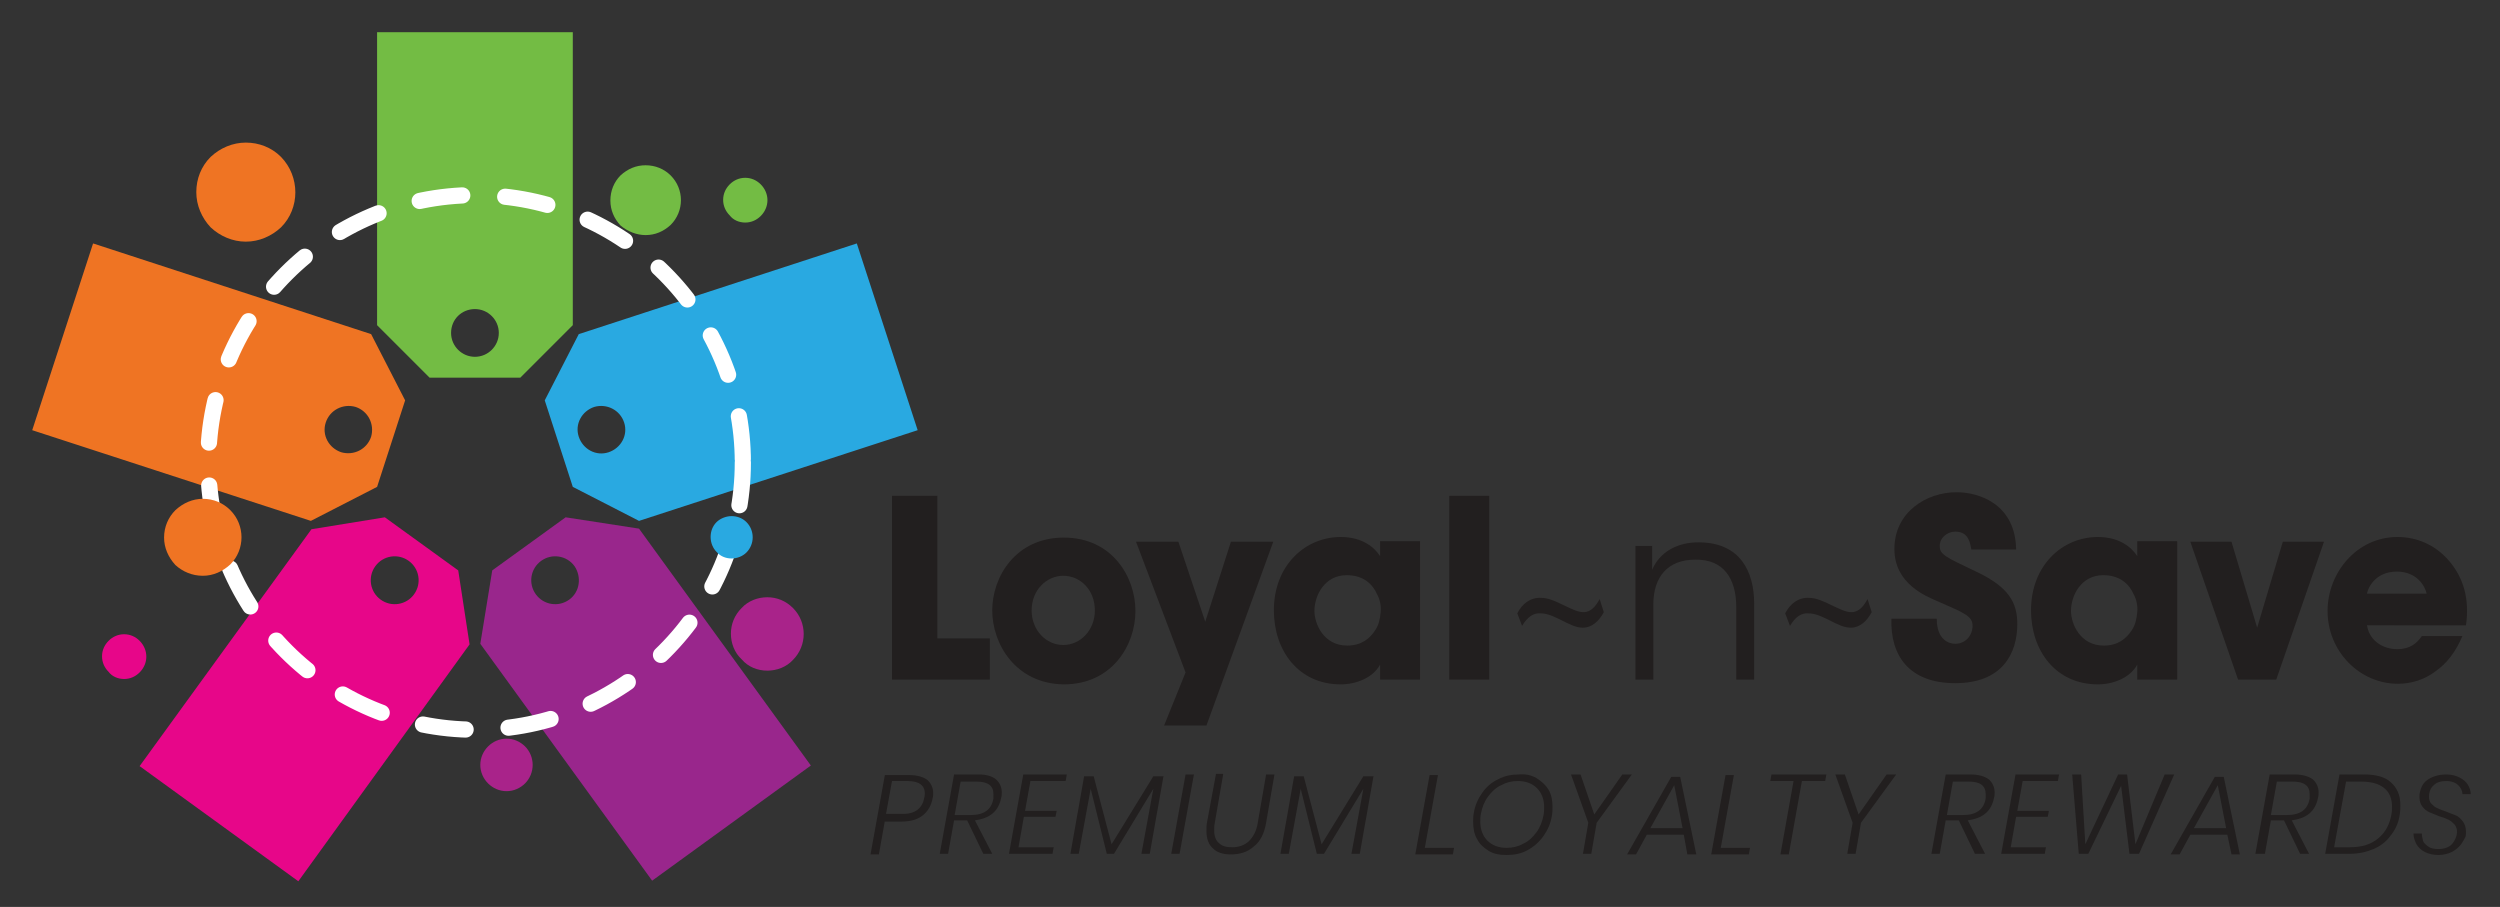 <?xml version="1.0" encoding="utf-8"?>
<!-- Generator: Adobe Illustrator 22.0.1, SVG Export Plug-In . SVG Version: 6.00 Build 0)  -->
<svg version="1.1" id="Layer_1" xmlns="http://www.w3.org/2000/svg" xmlns:xlink="http://www.w3.org/1999/xlink" x="0px" y="0px"
	 viewBox="0 0 419 152" enable-background="new 0 0 419 152" xml:space="preserve">
<rect x="0" y="0" width="419" height="152" fill="#333333" stroke="none"/>
<g>
	<g>
		<path fill="#221F1F" d="M148.3,137.6l-1,5.6h-1.4l2.4-13.3h4.1c1.3,0,2.3,0.3,3,0.8c0.6,0.5,1,1.3,1,2.2c0,0.3,0,0.6-0.1,0.9
			c-0.2,1.2-0.8,2.2-1.7,2.9c-0.9,0.7-2.1,1-3.6,1H148.3z M154.9,133.7c0.1-0.3,0.1-0.6,0.1-0.7c0-1.4-1-2.1-2.9-2.1h-2.6l-1,5.5
			h2.6C153.3,136.5,154.6,135.5,154.9,133.7z"/>
		<path fill="#221F1F" d="M166.9,130.6c0.6,0.5,1,1.3,1,2.2c0,0.3,0,0.6-0.1,0.9c-0.2,1.1-0.7,2-1.4,2.6c-0.8,0.7-1.8,1-3,1.2
			l2.9,5.6h-1.5l-2.7-5.6h-2.2l-1,5.6h-1.4l2.4-13.3h4.2C165.3,129.8,166.3,130.1,166.9,130.6z M166.5,133.1c0-1.4-0.9-2.1-2.8-2.1
			H161l-1,5.6h2.7c2.2,0,3.5-0.9,3.8-2.8C166.5,133.5,166.5,133.2,166.5,133.1z"/>
		<path fill="#221F1F" d="M172.7,130.9l-0.9,5h5.3l-0.2,1h-5.3l-0.9,5.1h5.9l-0.2,1.1h-7.3l2.4-13.3h7.3l-0.2,1.1H172.7z"/>
		<path fill="#221F1F" d="M195,130.1l-2.3,13h-1.4l2-10.9l-6.6,10.9h-1.2l-2.7-10.9l-2,10.9h-1.4l2.3-13h1.6l3,11.4l7-11.4H195z"/>
		<path fill="#221F1F" d="M200.1,129.8l-2.4,13.3h-1.4l2.4-13.3H200.1z"/>
		<path fill="#221F1F" d="M205,129.8l-1.4,8.1c-0.1,0.4-0.1,0.9-0.1,1.3c0,1,0.3,1.7,0.8,2.1c0.5,0.5,1.2,0.7,2.2,0.7
			c1.1,0,2-0.3,2.8-1c0.7-0.7,1.3-1.7,1.5-3.1l1.4-8.1h1.4l-1.4,8.1c-0.3,1.8-1,3.2-2.1,4c-1,0.9-2.3,1.3-3.8,1.3
			c-1.3,0-2.3-0.3-3-1c-0.7-0.6-1.1-1.6-1.1-2.9c0-0.5,0-1,0.1-1.5l1.5-8.1H205z"/>
		<path fill="#221F1F" d="M230.2,130.1l-2.3,13h-1.4l2-10.9l-6.6,10.9h-1.2l-2.7-10.9l-2,10.9h-1.4l2.3-13h1.6l3,11.4l7-11.4H230.2z
			"/>
		<path fill="#221F1F" d="M238.8,142.1h4.9l-0.2,1.1h-6.3l2.4-13.3h1.4L238.8,142.1z"/>
		<path fill="#221F1F" d="M257.5,130.4c0.8,0.5,1.5,1.1,2,1.9c0.5,0.8,0.7,1.8,0.7,2.9c0,0.5,0,1-0.1,1.5c-0.2,1.3-0.7,2.4-1.4,3.4
			c-0.7,1-1.6,1.8-2.7,2.4c-1.1,0.6-2.3,0.8-3.5,0.8c-1.2,0-2.2-0.2-3-0.7c-0.8-0.5-1.5-1.1-1.9-1.9c-0.5-0.8-0.7-1.8-0.7-2.9
			c0-0.5,0-1,0.1-1.5c0.2-1.3,0.7-2.4,1.4-3.4c0.7-1,1.6-1.8,2.7-2.3c1.1-0.6,2.3-0.8,3.5-0.8C255.7,129.7,256.6,129.9,257.5,130.4z
			 M251.6,131.6c-0.9,0.4-1.6,1.1-2.2,1.9c-0.6,0.8-1,1.8-1.2,2.9c-0.1,0.5-0.1,0.9-0.1,1.3c0,1.3,0.4,2.4,1.2,3.2
			c0.8,0.8,1.9,1.2,3.2,1.2c1,0,1.9-0.2,2.8-0.7c0.9-0.4,1.6-1.1,2.2-1.9c0.6-0.8,1-1.8,1.2-2.9c0.1-0.5,0.1-0.9,0.1-1.3
			c0-1.3-0.4-2.4-1.2-3.2c-0.8-0.8-1.9-1.2-3.2-1.2C253.4,130.9,252.5,131.1,251.6,131.6z"/>
		<path fill="#221F1F" d="M273.5,129.8l-5.9,8.1l-0.9,5.2h-1.4l0.9-5.2l-2.9-8.1h1.6l2.3,6.7l4.7-6.7H273.5z"/>
		<path fill="#221F1F" d="M282.2,139.9H276l-1.8,3.3h-1.5l7.4-13h1.5l2.7,13h-1.5L282.2,139.9z M282,138.8l-1.4-7.2l-4,7.2H282z"/>
		<path fill="#221F1F" d="M288.4,142.1h4.9l-0.2,1.1h-6.3l2.4-13.3h1.4L288.4,142.1z"/>
		<path fill="#221F1F" d="M306.1,129.8l-0.2,1.1h-3.9l-2.2,12.3h-1.4l2.2-12.3h-3.9l0.2-1.1H306.1z"/>
		<path fill="#221F1F" d="M317.8,129.8l-5.9,8.1l-0.9,5.2h-1.4l0.9-5.2l-2.9-8.1h1.6l2.3,6.7l4.7-6.7H317.8z"/>
		<path fill="#221F1F" d="M333.3,130.6c0.6,0.5,1,1.3,1,2.2c0,0.3,0,0.6-0.1,0.9c-0.2,1.1-0.7,2-1.4,2.6c-0.8,0.7-1.8,1-3,1.2
			l2.9,5.6H331l-2.7-5.6h-2.2l-1,5.6h-1.4l2.4-13.3h4.2C331.6,129.8,332.6,130.1,333.3,130.6z M332.8,133.1c0-1.4-0.9-2.1-2.8-2.1
			h-2.7l-1,5.6h2.7c2.2,0,3.5-0.9,3.8-2.8C332.8,133.5,332.8,133.2,332.8,133.1z"/>
		<path fill="#221F1F" d="M339,130.9l-0.9,5h5.3l-0.2,1h-5.3l-0.9,5.1h5.9l-0.2,1.1h-7.3l2.4-13.3h7.3l-0.2,1.1H339z"/>
		<path fill="#221F1F" d="M364.4,129.8l-5.9,13.3h-1.6l-1.4-11.4l-5.5,11.4h-1.6l-1.1-13.3h1.5l0.7,11.7l5.5-11.7h1.5l1.4,11.7
			l4.9-11.7H364.4z"/>
		<path fill="#221F1F" d="M373.3,139.9h-6.2l-1.8,3.3h-1.5l7.4-13h1.5l2.7,13H374L373.3,139.9z M373.1,138.8l-1.4-7.2l-4,7.2H373.1z
			"/>
		<path fill="#221F1F" d="M387.6,130.6c0.6,0.5,1,1.3,1,2.2c0,0.3,0,0.6-0.1,0.9c-0.2,1.1-0.7,2-1.4,2.6c-0.8,0.7-1.8,1-3,1.2
			l2.9,5.6h-1.5l-2.7-5.6h-2.2l-1,5.6H378l2.4-13.3h4.2C385.9,129.8,386.9,130.1,387.6,130.6z M387.1,133.1c0-1.4-0.9-2.1-2.8-2.1
			h-2.7l-1,5.6h2.7c2.2,0,3.5-0.9,3.8-2.8C387.1,133.5,387.1,133.2,387.1,133.1z"/>
		<path fill="#221F1F" d="M400.7,140c-0.7,1-1.7,1.8-2.9,2.3c-1.2,0.5-2.5,0.8-4,0.8h-4.1l2.4-13.3h4.1c2,0,3.5,0.4,4.5,1.3
			c1,0.9,1.6,2.1,1.6,3.8c0,0.5,0,1-0.1,1.6C402,137.9,401.5,139,400.7,140z M398.6,140.5c1.2-1,1.9-2.3,2.2-4
			c0.1-0.5,0.1-0.9,0.1-1.3c0-1.3-0.4-2.4-1.3-3.1c-0.8-0.7-2.1-1.1-3.8-1.1h-2.6l-2,11h2.6C395.9,142,397.4,141.5,398.6,140.5z"/>
		<path fill="#221F1F" d="M412.4,141.6c-0.4,0.5-0.9,0.9-1.5,1.2c-0.6,0.3-1.4,0.5-2.2,0.5c-0.9,0-1.7-0.2-2.3-0.5
			c-0.6-0.3-1.1-0.8-1.4-1.3c-0.3-0.6-0.5-1.2-0.5-1.8h1.4c0,0.4,0.1,0.8,0.2,1.2s0.5,0.7,0.9,1s1,0.4,1.7,0.4c0.8,0,1.5-0.2,2-0.6
			c0.5-0.4,0.8-1,1-1.6c0-0.2,0.1-0.4,0.1-0.6c0-0.5-0.1-0.9-0.4-1.3c-0.3-0.3-0.6-0.6-1-0.8c-0.4-0.2-0.9-0.4-1.6-0.6
			c-0.7-0.3-1.3-0.5-1.7-0.7c-0.4-0.2-0.8-0.5-1.1-0.9c-0.3-0.4-0.5-0.9-0.5-1.6c0-0.3,0-0.6,0.1-0.9c0.2-0.9,0.6-1.6,1.4-2.1
			c0.8-0.5,1.8-0.8,3-0.8c0.9,0,1.6,0.2,2.2,0.5c0.6,0.3,1.1,0.7,1.4,1.2c0.3,0.5,0.5,1,0.5,1.6h-1.4c0-0.6-0.3-1.1-0.7-1.5
			c-0.4-0.4-1.1-0.7-2-0.7c-0.9,0-1.6,0.2-2.1,0.7c-0.5,0.4-0.8,1.1-0.8,1.9c0,0.5,0.1,0.9,0.4,1.2c0.3,0.3,0.6,0.6,0.9,0.7
			c0.4,0.2,0.9,0.4,1.5,0.6c0.7,0.3,1.3,0.5,1.8,0.7c0.4,0.2,0.8,0.6,1.1,1c0.3,0.4,0.5,1,0.5,1.7c0,0.3,0,0.6-0.1,0.9
			C413,140.6,412.8,141.1,412.4,141.6z"/>
	</g>
</g>
<g>
	<path fill="#EF7423" d="M41.2,40.5c2.2,0,4.3-0.9,5.9-2.4c3.2-3.2,3.2-8.5,0-11.8c-1.6-1.6-3.7-2.4-5.9-2.4c-2.2,0-4.3,0.9-5.9,2.4
		c-1.6,1.6-2.4,3.7-2.4,5.9c0,2.2,0.9,4.3,2.4,5.9C36.9,39.6,39,40.5,41.2,40.5z"/>
	<path fill="#73BC44" d="M108.2,39.4c1.6,0,3-0.6,4.2-1.7c2.3-2.3,2.3-6,0-8.3c-1.1-1.1-2.6-1.7-4.2-1.7c-1.6,0-3,0.6-4.2,1.7
		c-1.1,1.1-1.7,2.6-1.7,4.2c0,1.6,0.6,3,1.7,4.2C105.2,38.8,106.7,39.4,108.2,39.4z"/>
	<path fill="#A9238A" d="M128.6,112.4c1.6,0,3.2-0.6,4.3-1.8c2.4-2.4,2.4-6.3,0-8.7c-1.2-1.2-2.7-1.8-4.3-1.8
		c-1.6,0-3.2,0.6-4.3,1.8c-1.2,1.2-1.8,2.7-1.8,4.3c0,1.6,0.6,3.2,1.8,4.3C125.4,111.8,127,112.4,128.6,112.4z"/>
	<path fill="#A9238A" d="M84.9,132.6c1.2,0,2.3-0.5,3.1-1.3c1.7-1.7,1.7-4.5,0-6.2c-0.8-0.8-1.9-1.3-3.1-1.3c-1.2,0-2.3,0.5-3.1,1.3
		c-0.8,0.8-1.3,1.9-1.3,3.1c0,1.2,0.5,2.3,1.3,3.1C82.6,132.1,83.7,132.6,84.9,132.6z"/>
	<path fill="#73BC44" d="M124.9,37.3c1,0,1.9-0.4,2.6-1.1c1.5-1.5,1.5-3.8,0-5.3c-0.7-0.7-1.6-1.1-2.6-1.1c-1,0-1.9,0.4-2.6,1.1
		c-0.7,0.7-1.1,1.6-1.1,2.6c0,1,0.4,1.9,1.1,2.6C122.9,36.9,123.9,37.3,124.9,37.3z"/>
	<path fill="#E70689" d="M20.8,113.8c1,0,1.9-0.4,2.6-1.1c1.5-1.5,1.5-3.8,0-5.3c-0.7-0.7-1.6-1.1-2.6-1.1c-1,0-1.9,0.4-2.6,1.1
		c-0.7,0.7-1.1,1.6-1.1,2.6c0,1,0.4,1.9,1.1,2.6C18.8,113.4,19.8,113.8,20.8,113.8z"/>
	<g>
		<path fill="#73BC44" d="M72,63.3h15.2l8.8-8.8V5.4H63.2v49.1L72,63.3z M79.6,51.8c2.2,0,4,1.8,4,4c0,2.2-1.8,4-4,4
			c-2.2,0-4-1.8-4-4C75.6,53.5,77.4,51.8,79.6,51.8z"/>
		<path fill="#E70689" d="M76.8,95.6l-12.3-8.9l-12.3,2l-28.8,39.7l26.6,19.3L78.7,108L76.8,95.6z M63.8,100.5
			c-1.8-1.3-2.2-3.8-0.9-5.6c1.3-1.8,3.8-2.2,5.6-0.9c1.8,1.3,2.2,3.8,0.9,5.6C68.1,101.4,65.6,101.8,63.8,100.5z"/>
		<path fill="#99268C" d="M94.8,86.7l-12.3,8.9l-2,12.3l28.8,39.7l26.6-19.3l-28.8-39.7L94.8,86.7z M95.4,100.5
			c-1.8,1.3-4.3,0.9-5.6-0.9c-1.3-1.8-0.9-4.3,0.9-5.6c1.8-1.3,4.3-0.9,5.6,0.9C97.5,96.7,97.2,99.2,95.4,100.5z"/>
		<path fill="#EF7423" d="M63.2,81.6l4.7-14.5L62.2,56L15.6,40.8L5.4,72.1l46.7,15.2L63.2,81.6z M54.6,70.8c0.7-2.1,2.9-3.2,5-2.6
			c2.1,0.7,3.2,2.9,2.6,5c-0.7,2.1-2.9,3.2-5,2.6C55.1,75.1,53.9,72.9,54.6,70.8z"/>
		<path fill="#29A9E1" d="M91.3,67.1L96,81.6l11.1,5.7l46.7-15.2l-10.2-31.3L97,56L91.3,67.1z M104.6,70.8c0.7,2.1-0.5,4.3-2.6,5
			c-2.1,0.7-4.3-0.5-5-2.6c-0.7-2.1,0.5-4.3,2.6-5C101.7,67.6,103.9,68.7,104.6,70.8z"/>
	</g>
	
		<circle fill="none" stroke="#FFFFFF" stroke-width="2.714" stroke-linecap="round" stroke-miterlimit="10" stroke-dasharray="7.204" cx="79.7" cy="77.5" r="44.8"/>
	<path fill="#EF7423" d="M34,96.5c1.7,0,3.3-0.7,4.6-1.9c2.5-2.5,2.5-6.6,0-9.1c-1.2-1.2-2.8-1.9-4.6-1.9c-1.7,0-3.3,0.7-4.6,1.9
		c-1.2,1.2-1.9,2.8-1.9,4.6c0,1.7,0.7,3.3,1.9,4.6C30.6,95.8,32.2,96.5,34,96.5z"/>
	<path fill="#29A9E1" d="M122.6,93.6c1,0,1.9-0.4,2.5-1c1.4-1.4,1.4-3.7,0-5.1c-0.7-0.7-1.6-1-2.5-1s-1.9,0.4-2.5,1
		c-0.7,0.7-1,1.6-1,2.5c0,1,0.4,1.9,1,2.5C120.7,93.2,121.6,93.6,122.6,93.6z"/>
</g>
<g>
	<path fill="#221F1F" d="M149.5,83.1h7.6V107h8.8v6.9h-16.4V83.1z"/>
	<path fill="#221F1F" d="M166.3,102.3c0-5.6,3.9-12.2,12-12.2c8.1,0,12,6.6,12,12.3c0,5.7-3.9,12.3-12,12.3
		C170.2,114.6,166.3,107.9,166.3,102.3L166.3,102.3z M172.9,102.3c0,3.3,2.4,5.8,5.3,5.8c2.9,0,5.3-2.5,5.3-5.8
		c0-3.4-2.4-5.8-5.3-5.8C175.4,96.5,172.9,98.9,172.9,102.3L172.9,102.3z"/>
	<path fill="#221F1F" d="M198.7,112.7l-8.3-21.9h7.1l4.5,13.4l4.3-13.4h7.1l-11.2,30.8h-7.1L198.7,112.7z"/>
	<path fill="#221F1F" d="M238,113.9h-6.7v-2.5c-1.2,2.2-4,3.3-6.6,3.3c-7.1,0-11.2-5.7-11.2-12.4c0-7.6,5.3-12.3,11.2-12.3
		c3.7,0,5.7,1.8,6.6,3.2v-2.5h6.7V113.9z M220.3,102.4c0,2.1,1.5,5.8,5.5,5.8c2.4,0,3.8-1.2,4.7-2.6c0.6-0.9,0.8-1.9,0.9-3
		c0.1-1-0.1-2.1-0.6-3c-0.7-1.6-2.2-3.2-5.1-3.2C222,96.4,220.3,99.8,220.3,102.4L220.3,102.4z"/>
	<path fill="#221F1F" d="M242.9,83.1h6.7v30.8h-6.7V83.1z"/>
	<path fill="#221F1F" d="M268.8,102.6c-0.8,1.5-2,2.6-3.5,2.6c-1.2,0-2.3-0.6-3.5-1.2c-1.2-0.6-2.4-1.2-3.6-1.2
		c-1.2-0.1-2.2,0.6-3.1,2.1l-0.8-2.1c0.8-1.6,2.2-2.7,4-2.6c1.2,0,2.5,0.6,3.7,1.2c1.3,0.6,2.4,1.2,3.4,1.2c1.3,0,2.1-1.1,2.7-2.2
		L268.8,102.6z"/>
	<path fill="#221F1F" d="M274.1,91.5h2.8c0,1.2,0,2.5,0,4c1.2-2.9,4.2-4.7,8-4.6c6.7,0.1,9.1,4.8,9.1,10.3v12.7H291v-12.1
		c0-4.8-2.1-8.1-6.9-8c-4.5,0-7,2.8-7,7.5v12.6h-3V91.5z"/>
	<path fill="#221F1F" d="M313.7,102.6c-0.8,1.5-2,2.6-3.5,2.6c-1.2,0-2.3-0.6-3.5-1.2c-1.2-0.6-2.4-1.2-3.6-1.2
		c-1.2-0.1-2.2,0.6-3.1,2.1l-0.8-2.1c0.8-1.6,2.2-2.7,4-2.6c1.2,0,2.5,0.6,3.7,1.2c1.3,0.6,2.4,1.2,3.4,1.2c1.3,0,2.1-1.1,2.7-2.2
		L313.7,102.6z"/>
	<path fill="#221F1F" d="M324.6,103.7c0,3.6,2.1,4.2,3.1,4.2c1.8,0,2.9-1.5,2.9-3c0-1.6-1.2-2.1-5.8-4.1c-2.1-0.9-7.3-3-7.3-8.8
		c0-6.2,5.4-9.5,10.4-9.5c4.1,0,9.9,2.2,10,9.6h-7.5c-0.2-1-0.4-3-2.7-3c-1.3,0-2.6,1-2.6,2.4c0,1.4,0.8,1.8,6.1,4.3
		c5.5,2.6,6.9,5.2,6.9,8.8c0,4.9-2.5,9.9-10.4,9.9c-7.8,0-10.9-4.7-10.7-10.8H324.6z"/>
	<path fill="#221F1F" d="M364.9,113.9h-6.7v-2.5c-1.2,2.2-4,3.3-6.6,3.3c-7.1,0-11.2-5.7-11.2-12.4c0-7.6,5.3-12.3,11.2-12.3
		c3.7,0,5.7,1.8,6.6,3.2v-2.5h6.7V113.9z M347.1,102.4c0,2.1,1.5,5.8,5.5,5.8c2.4,0,3.8-1.2,4.7-2.6c0.6-0.9,0.8-1.9,0.9-3
		c0.1-1-0.1-2.1-0.6-3c-0.7-1.6-2.2-3.2-5.1-3.2C348.8,96.4,347.1,99.8,347.1,102.4L347.1,102.4z"/>
	<path fill="#221F1F" d="M381.5,113.9h-6.4l-8-23.1h6.9l4.3,14.4l4.3-14.4h6.9L381.5,113.9z"/>
	<path fill="#221F1F" d="M396.7,104.7c0.3,2.5,2.5,4.1,5.1,4.1c2.1,0,3.3-1,4.1-2.2h6.8c-1.1,2.6-2.6,4.6-4.5,5.9
		c-1.8,1.4-4.1,2.1-6.3,2.1c-6.4,0-11.8-5.4-11.8-12.2c0-6.4,4.9-12.4,11.7-12.4c3.4,0,6.3,1.4,8.4,3.7c2.8,3.1,3.7,6.8,3.1,11.1
		H396.7z M406.7,99.5c-0.2-1.1-1.5-3.7-5-3.7s-4.8,2.6-5,3.7H406.7z"/>
</g>
</svg>
